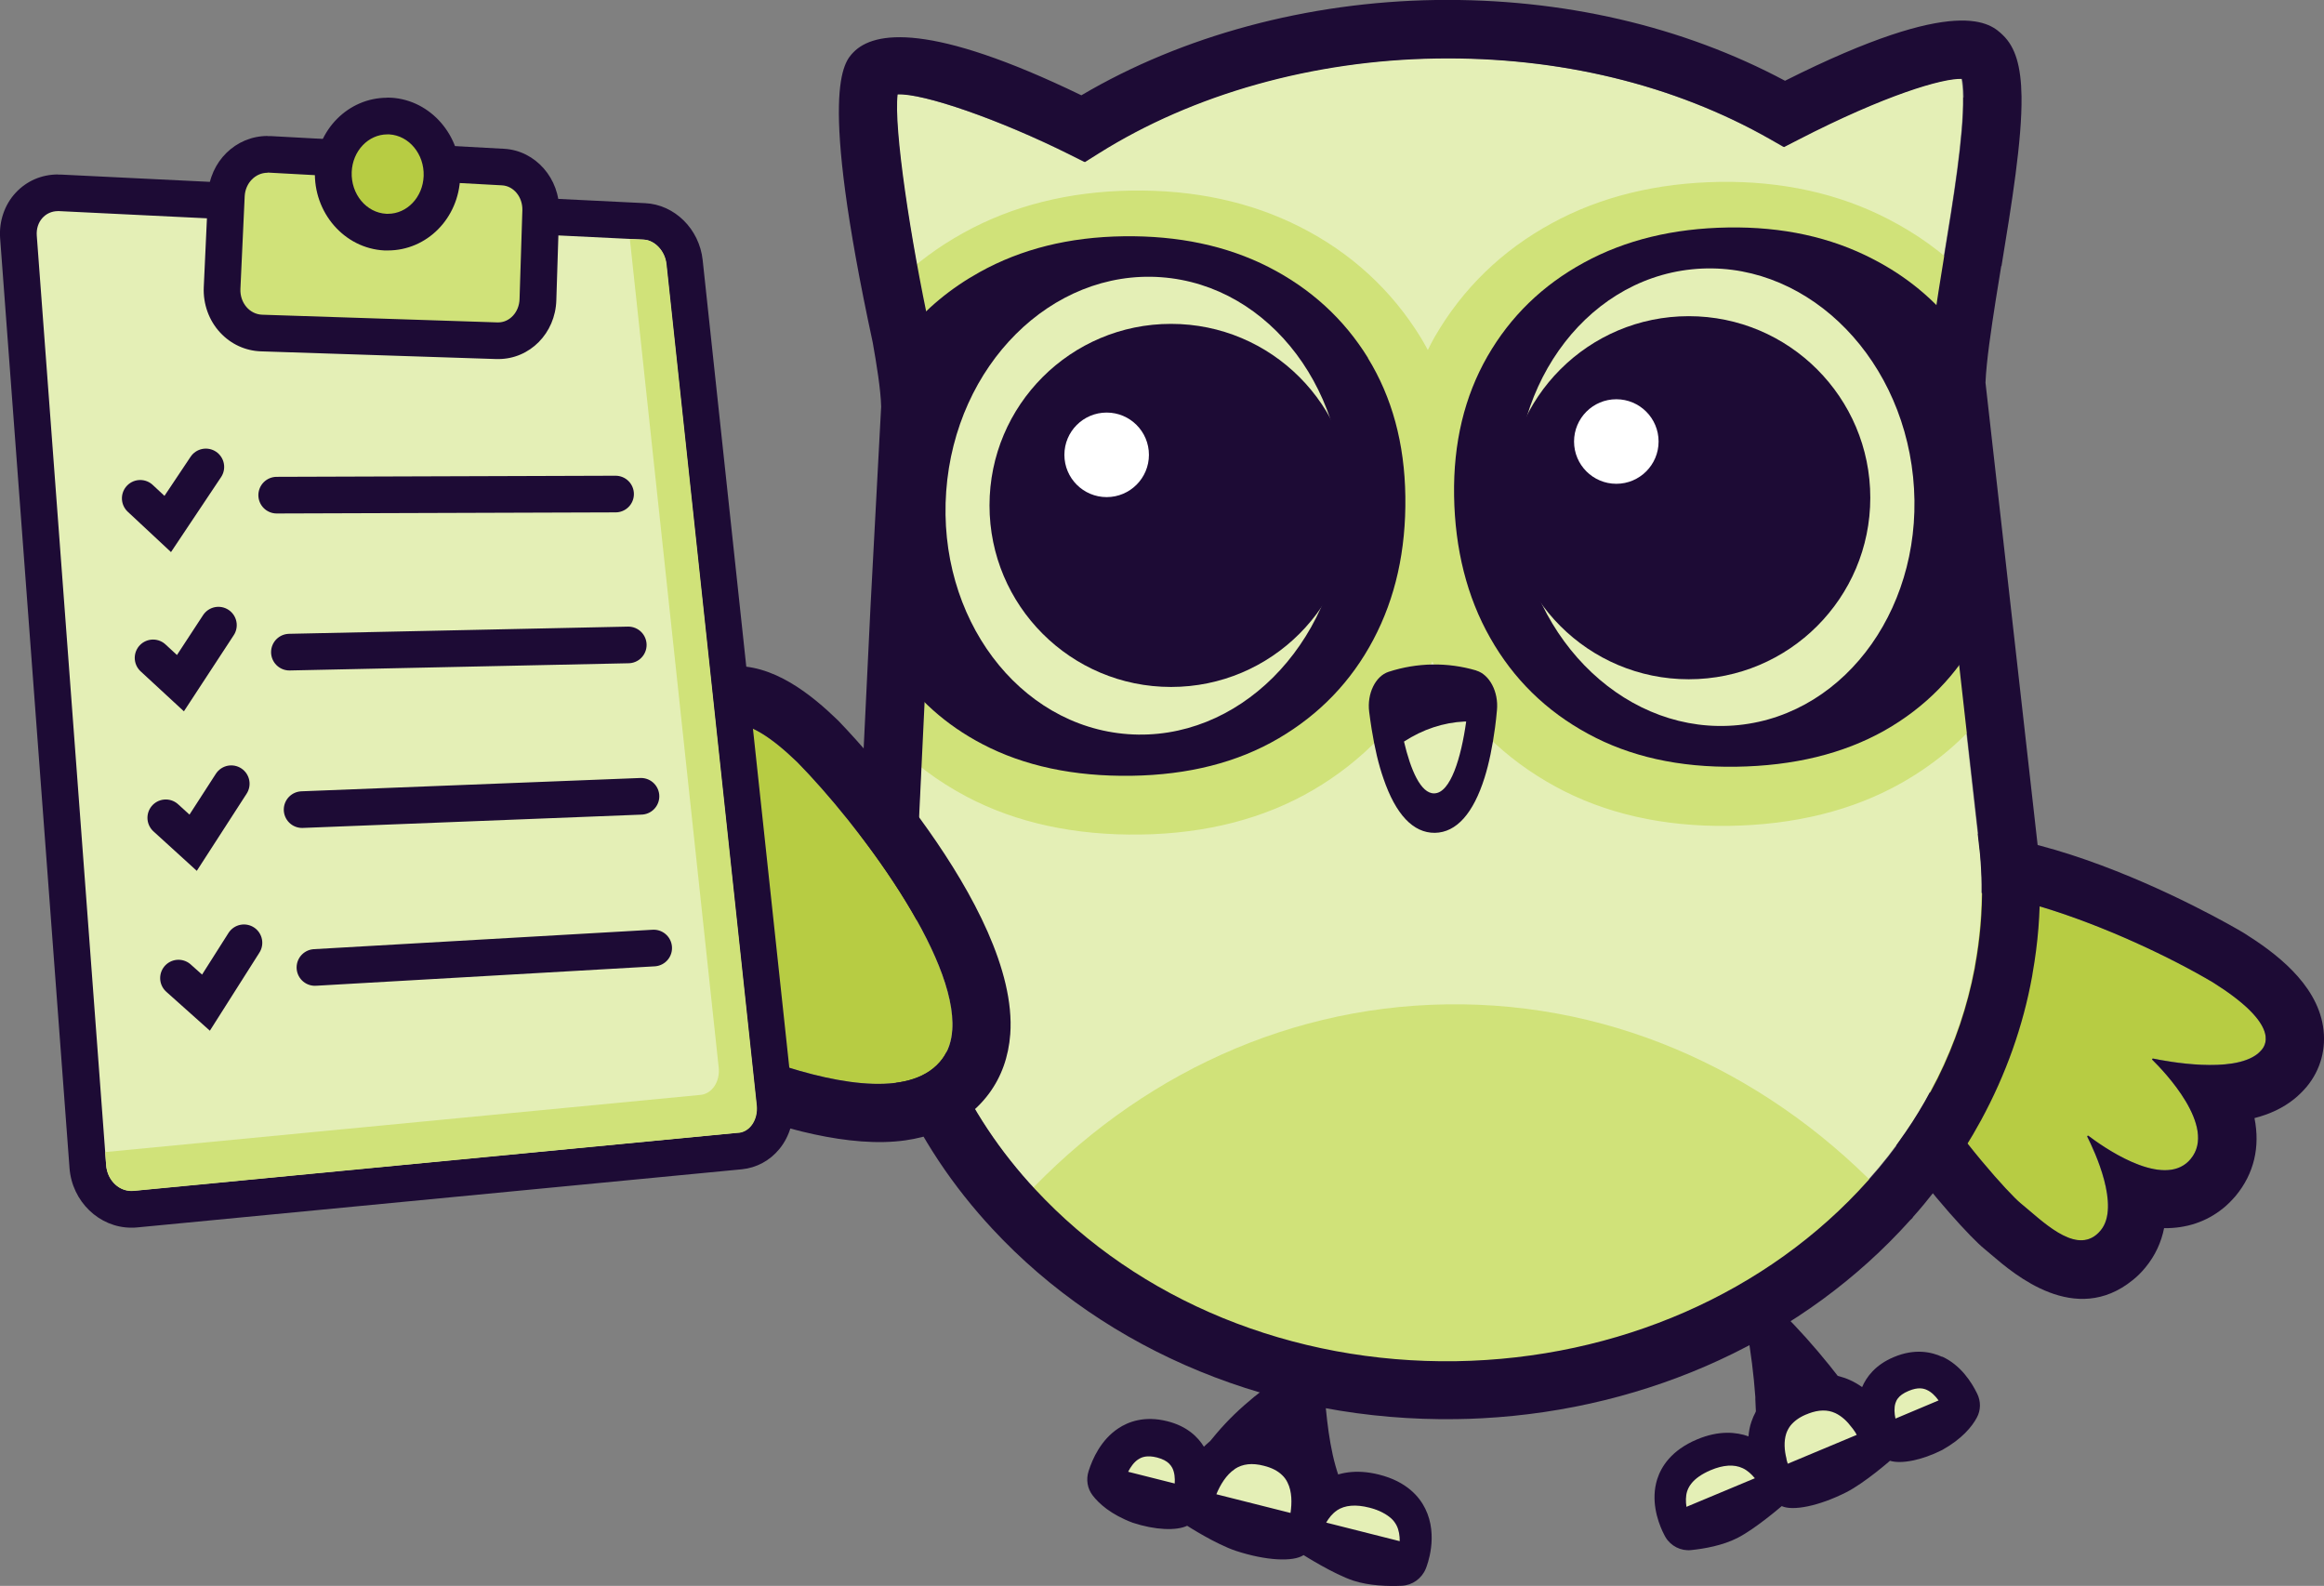 <?xml version="1.0" encoding="UTF-8"?>
<svg id="Layer_2" data-name="Layer 2" xmlns="http://www.w3.org/2000/svg" viewBox="0 0 190.24 129.81">
  <rect x="0" y="0" width="190.24" height="129.81" fill="#808080" stroke="none"/>
  <defs>
    <style>
      .cls-1 {
        fill: #b7cc43;
      }

      .cls-2 {
        fill-rule: evenodd;
      }

      .cls-2, .cls-3 {
        fill: none;
        stroke: #1d0b35;
        stroke-linecap: round;
        stroke-miterlimit: 10;
        stroke-width: 3px;
      }

      .cls-4 {
        fill: #1d0b35;
      }

      .cls-5 {
        fill: #d0e279;
      }

      .cls-6 {
        fill: #fff;
      }

      .cls-7 {
        fill: #e4efb6;
      }
    </style>
  </defs>
  <g id="icons">
    <g>
      <g>
        <g>
          <path class="cls-1" d="M154.29,74.62c4.09-4.93,19.66,1.51,26.87,5.79,5.3,3.33,4.4,5.01,3.98,5.51-1.73,2.09-7.66.97-8.89.72-.06-.01-.11.07-.06.11.92.9,5.33,5.47,3.14,8.11-2.15,2.59-7.23-1.01-8.38-1.89-.05-.04-.12.03-.09.09.58,1.15,2.72,5.7,1.09,7.66-1.87,2.26-4.73-.74-6.55-2.22s-16.18-17.75-11.11-23.87Z"/>
          <path class="cls-4" d="M154.84,74.08c4.79-3.87,19.39,2.23,26.32,6.34,5.3,3.33,4.4,5.01,3.98,5.51-.1.11-.2.22-.32.32-2.05,1.65-7.4.64-8.57.4-.02,0-.04,0-.05.01-.03.02-.04.07-.01.09.92.9,5.33,5.47,3.14,8.11-.11.14-.23.25-.36.36-2.31,1.87-6.92-1.42-8.01-2.25-.02-.02-.05-.01-.07,0-.02.02-.04.05-.02.08.58,1.15,2.72,5.7,1.09,7.66-.12.15-.25.27-.37.37-1.86,1.5-4.48-1.21-6.18-2.59-1.82-1.48-16.18-17.75-11.11-23.87.17-.2.35-.38.56-.55M151.85,70.37h0c-.45.36-.86.77-1.23,1.21-1.17,1.41-2.48,3.88-2.11,7.65.91,9.21,12.01,21.44,13.89,22.96.2.16.41.35.64.54,1.87,1.6,6.84,5.85,11.53,2.06.38-.3.73-.65,1.05-1.04.81-.98,1.3-2.07,1.53-3.22,1.81.02,3.44-.51,4.81-1.61.38-.3.72-.65,1.04-1.02,1.52-1.83,2.02-4.02,1.55-6.38,1.21-.31,2.32-.81,3.26-1.57.37-.3.7-.63,1-.98,1.16-1.39,1.64-3.16,1.35-4.97-.57-3.55-3.96-6.05-6.46-7.62l-.05-.03-.05-.03c-.92-.55-22.65-13.28-31.74-5.95h0Z"/>
        </g>
        <g>
          <path class="cls-4" d="M105.21,112.43c-2.4,1.69-4.46,3.32-6.35,5.8,0,0,11.05,3.41,11.05,3.41-.93-2.08-1.25-4.83-1.45-7.16l-3.25-2.05h0Z"/>
          <g>
            <ellipse class="cls-7" cx="94.53" cy="120.68" rx="2.04" ry="2.4" transform="translate(-49.38 173.47) rotate(-72.07)"/>
            <ellipse class="cls-7" cx="102.86" cy="121.96" rx="2.37" ry="4.13" transform="translate(-44.83 182.29) rotate(-72.07)"/>
            <ellipse class="cls-7" cx="111.23" cy="125.54" rx="2.37" ry="4.13" transform="translate(-42.46 192.72) rotate(-72.07)"/>
          </g>
          <path class="cls-4" d="M114.75,129.8c.86-.04,1.62-.58,1.96-1.39h0c.11-.27,1.06-2.69-.04-4.92-.47-.96-1.51-2.22-3.79-2.79-1.95-.49-3.36-.12-4.29.38-.1-.4-.24-.8-.43-1.18-.73-1.44-2.06-2.45-3.87-2.9-1.8-.46-3.48-.21-4.86.7-.32.22-.62.46-.88.72-.48-.78-1.36-1.68-3.01-2.09-1.87-.47-3.21.06-4,.59-1.42.94-2.11,2.49-2.43,3.5-.22.69-.1,1.42.33,1.98.52.68,1.5,1.57,3.28,2.24,1.85.61,3.58.67,4.46.25,0,0,2.34,1.51,4.01,2.06,2.44.8,4.67.91,5.52.34,0,0,2.46,1.56,4.07,2.09,1.31.43,2.87.47,3.98.42ZM109.44,123.63c.65-.43,1.54-.51,2.67-.22.78.2,1.37.49,1.78.88.18.17.32.36.43.57.2.39.26.85.26,1.29l-6.02-1.52c.22-.38.51-.75.89-1ZM101.08,120.24c.64-.42,1.42-.51,2.38-.26.64.16,1.13.41,1.49.76.18.17.33.37.44.6.38.74.37,1.7.25,2.5l-6.07-1.53c.31-.75.8-1.59,1.51-2.06ZM93.19,119.45c.25-.17.68-.36,1.52-.15.5.13.79.31.98.49.13.13.21.25.27.36.19.37.23.84.2,1.28l-3.81-.96c.2-.4.48-.79.83-1.02Z"/>
        </g>
        <g>
          <path class="cls-4" d="M143.62,119.27l1.63-.42s0-.08,0-.12c0-.05,0-.09,0-.14-.03-.6.04-1.22.29-1.75.3-.64.88-1.08,1.71-1.37.05-.01.09-.03.14-.04h.02s.1-.03.1-.03c.57-.17,1.08-.19,1.53-.09.24.05.46.15.66.28.57.37,1,.98,1.3,1.6,0,.02.01.02.02.04.03.05.05.1.07.15l2.13-.54c-.79-1.4-1.64-2.67-2.54-3.87-.05-.07-.11-.15-.16-.22s-.1-.13-.14-.2c-.21-.27-.42-.53-.63-.8-1.25-1.55-2.51-2.96-3.92-4.37l-1.4.78-1.41.79c.3,1.73.54,3.57.67,5.4h0c0,.06,0,.13,0,.19.1,1.62.1,3.24-.06,4.75Z"/>
          <ellipse class="cls-7" cx="140.74" cy="121.76" rx="3.55" ry="2.21" transform="translate(-30.11 47.99) rotate(-17.51)"/>
          <ellipse class="cls-7" cx="149.17" cy="118.09" rx="3.58" ry="2.87" transform="translate(-34.85 69.79) rotate(-23.66)"/>
          <ellipse class="cls-7" cx="156.93" cy="115.26" rx="2.6" ry="1.96" transform="translate(-33.07 72.67) rotate(-23.66)"/>
          <path class="cls-4" d="M158.98,111.06c-.85-.39-2.22-.71-3.95.02-1.53.64-2.25,1.64-2.6,2.46-.29-.21-.61-.4-.96-.56-.3-.14-.61-.25-.92-.33-.14-.03-.28-.07-.42-.09-.02,0-.03,0-.05,0-1.08-.19-2.23-.04-3.4.44-.07.03-.14.06-.22.09-.1.04-.19.1-.27.14-.99.5-1.76,1.18-2.28,2.01-.04.06-.08.13-.12.19-.02.04-.04.06-.05.1-.15.27-.27.55-.37.84-.14.4-.21.81-.24,1.2-.98-.35-2.4-.51-4.21.25-2.12.89-2.94,2.25-3.26,3.25-.55,1.74.04,3.42.42,4.25.13.27.22.45.26.51.43.72,1.26,1.14,2.09,1.05,1.09-.11,2.59-.38,3.79-.99,1.48-.75,3.63-2.61,3.63-2.61.91.42,3.04,0,5.28-1.13,1.53-.78,3.58-2.58,3.58-2.58.92.28,2.58-.03,4.27-.88,1.63-.91,2.44-1.91,2.84-2.65.33-.61.34-1.33.03-1.96-.45-.93-1.34-2.33-2.85-3.03ZM138.05,123.34c-.06-.42-.07-.88.06-1.28.07-.21.18-.42.33-.61.33-.43.87-.8,1.59-1.11,1.04-.44,1.92-.49,2.61-.17.4.18.74.5,1.01.83l-5.6,2.34ZM146.34,119.8c-.02-.06-.04-.12-.06-.2-.02-.05-.03-.1-.04-.16,0-.01,0-.03,0-.04-.17-.67-.23-1.41-.02-2.06.08-.23.19-.44.34-.64.29-.36.7-.67,1.24-.9l.1-.04h.01s.09-.04.14-.06c.82-.31,1.55-.33,2.19-.03.53.25.98.68,1.34,1.17.03.04.06.07.09.11.02.03.05.07.07.1.1.13.18.26.25.4l-5.64,2.36ZM155.16,116.12c-.09-.43-.12-.89,0-1.27.04-.11.09-.25.2-.39.15-.2.42-.42.88-.61.78-.33,1.23-.2,1.49-.08.38.17.7.5.96.86l-3.54,1.49Z"/>
        </g>
        <g>
          <path class="cls-7" d="M73.44,7.72c-.33,2.69,1.04,11.81,2.68,19.4.53,3.02.76,4.84.78,6.17v.16s-1.06,19.96-1.06,19.96l-.85,17.78c-.04.84-.06,1.65-.05,2.49.12,8.24,3.16,16.04,8.77,22.56.32.37.65.74.99,1.1,8.47,9.14,21.03,14.27,34.44,14.07,13.24-.2,25.53-5.58,33.73-14.78l.09-.1c1.08-1.2,2.1-2.5,3.03-3.87.39-.56.75-1.13,1.05-1.62.37-.61.66-1.11.91-1.59l.63-1.2c1.43-2.87,2.45-5.89,3.03-8.98l.04-.25c.4-2.18.59-4.42.56-6.64h0c-.01-.76-.05-1.57-.13-2.47l-4.33-38.4v-.17c.06-1.82.39-4.23.91-7.53.15-.91.3-1.85.45-2.8.76-4.64,1.62-9.89,1.57-13.05-.01-.78-.07-1.25-.13-1.52-1.55-.08-6.32,1.33-13.42,4.99l-1.15.59-1.12-.64c-7.86-4.47-17.3-6.76-27.31-6.61-10.12.14-19.94,2.91-27.67,7.77l-1.13.71-1.2-.6c-5.78-2.88-12.04-5.05-14.13-4.94h0Z"/>
          <path class="cls-5" d="M154.66,98.22c-8.29,9.3-21.06,15.36-35.48,15.57-14.57.21-27.65-5.59-36.22-14.83,9.04-10.17,21.55-16.55,35.46-16.75,14.05-.21,26.86,5.93,36.23,16.01Z"/>
          <path class="cls-5" d="M163.35,57.24c-2.01,2.79-4.59,5.09-7.68,6.84-3.99,2.26-8.75,3.44-14.15,3.52-5.36.08-10.14-1-14.2-3.22-4.12-2.25-7.38-5.45-9.68-9.5-.14-.24-.26-.49-.39-.74-.13.25-.24.5-.37.75-2.19,4.12-5.35,7.41-9.4,9.78-4,2.34-8.74,3.56-14.1,3.64-5.4.08-10.2-.96-14.25-3.1-2.35-1.24-4.42-2.79-6.18-4.63l.48-10.15.18-3.53.87-16.44c-.02-1.38-.32-3.39-.73-5.7,0,0-.14-.63-.35-1.66,1.6-1.56,3.42-2.91,5.45-4.03,4.01-2.23,8.63-3.39,13.75-3.47,5.13-.08,9.78.92,13.83,2.98,4.15,2.1,7.47,5.15,9.86,9.03.21.34.4.69.59,1.04.18-.35.35-.71.55-1.05,2.28-3.96,5.51-7.1,9.59-9.32,3.98-2.18,8.61-3.31,13.73-3.39,5.12-.08,9.78.95,13.85,3.06,2.34,1.21,4.42,2.71,6.22,4.5-.37,2.42-.66,4.56-.7,6.11l1.84,16.34.39,3.44,1.01,8.91Z"/>
          <path class="cls-4" d="M111.99,29.31c-1.98-3.21-4.7-5.69-8.14-7.45-3.44-1.75-7.4-2.58-11.87-2.52s-8.38,1.04-11.78,2.93c-2.38,1.32-4.4,2.99-6.05,5.02.18,1.24.3,2.32.31,3.17l-.87,16.44-.18,3.53-.19,4.07c1.82,2.7,4.2,4.84,7.18,6.4,3.43,1.8,7.51,2.67,12.23,2.6,4.65-.07,8.67-1.09,12.03-3.06,3.36-1.97,5.95-4.66,7.76-8.08s2.68-7.31,2.62-11.72c-.06-4.35-1.09-8.12-3.07-11.34Z"/>
          <ellipse class="cls-7" cx="93.7" cy="41.4" rx="18.75" ry="16.28" transform="translate(45.62 131.85) rotate(-85.85)"/>
          <circle class="cls-4" cx="95.86" cy="41.37" r="14.86"/>
          <circle class="cls-6" cx="90.59" cy="37.23" r="3.46"/>
          <path class="cls-4" d="M162.34,48.34l-.39-3.44-1.84-16.34c.01-.49.06-1.04.11-1.64-1.83-2.38-4.13-4.29-6.91-5.72-3.45-1.79-7.4-2.65-11.85-2.58-4.47.07-8.4,1.02-11.79,2.87-3.4,1.85-6.03,4.41-7.91,7.68-1.88,3.28-2.8,7.08-2.73,11.42s1.05,8.28,2.96,11.63c1.9,3.36,4.57,5.98,8,7.84,3.42,1.87,7.46,2.77,12.12,2.7,4.72-.07,8.77-1.06,12.15-2.96,3.37-1.91,5.96-4.56,7.75-7.94.21-.4.4-.79.58-1.2l-.26-2.32Z"/>
          <ellipse class="cls-7" cx="140.41" cy="40.71" rx="16.28" ry="18.75" transform="translate(-3.42 14.51) rotate(-5.85)"/>
          <circle class="cls-4" cx="138.24" cy="40.74" r="14.86"/>
          <circle class="cls-6" cx="132.31" cy="36.14" r="3.46"/>
          <g>
            <path class="cls-4" d="M120.84,54.88c-2.35-.69-4.83-.65-7.17.11-1.08.35-1.78,1.79-1.59,3.28.06.48.13.95.2,1.4.25,1.56.57,2.92.97,4.06,1,2.93,2.43,4.46,4.21,4.44,1.77-.03,3.15-1.6,4.07-4.53.36-1.15.64-2.52.85-4.07.06-.47.12-.95.16-1.45.14-1.49-.61-2.91-1.69-3.23Z"/>
            <path class="cls-7" d="M117.4,64.94c-1.1.02-1.93-1.93-2.47-4.24,1.54-1,3.23-1.56,4.95-1.64h.14c-.41,2.94-1.28,5.87-2.62,5.88Z"/>
          </g>
          <path class="cls-4" d="M163.84,21.78c.83-5.07,1.69-10.31,1.64-13.89-.04-2.48-.5-4.02-1.52-5.01-.99-.95-3.57-3.44-17.84,3.73C137.75,2.14,127.89-.15,117.51,0c-10.48.16-20.72,2.92-28.99,7.8-12.37-5.99-16.98-5.25-18.66-3.52-.79.82-2.9,2.98,1.58,23.75.31,1.74.66,3.89.69,5.25l-.87,16.35-1.03,21.31c-.05.94-.07,1.85-.05,2.79.14,9.37,3.57,18.22,9.93,25.6.36.42.74.84,1.11,1.24,9.39,10.13,23.24,15.81,38,15.59.7-.01,1.4-.03,2.1-.07,13.73-.73,26.4-6.57,35.04-16.21l.18-.17.07-.11c1.19-1.33,2.3-2.77,3.31-4.24.45-.65.86-1.3,1.19-1.84.14-.23.27-.45.4-.66l.66-1.17c2.03-3.74,3.44-7.7,4.18-11.79l.04-.26h0c.43-2.41.63-4.88.59-7.33-.01-.87-.06-1.79-.15-2.86l-4.3-38.13c.07-1.74.47-4.4.84-6.77.14-.9.3-1.83.45-2.78ZM160.71,7.97c.05,3.16-.81,8.41-1.57,13.05-.16.95-.31,1.89-.45,2.8-.52,3.3-.85,5.71-.9,7.53v.17s4.33,38.4,4.33,38.4c.07.9.12,1.71.13,2.47.03,2.23-.16,4.46-.56,6.64l-.04.25c-.59,3.09-1.6,6.1-3.03,8.98l-.63,1.2c-.25.48-.54.98-.91,1.59-.3.49-.65,1.06-1.05,1.62-.93,1.37-1.95,2.67-3.03,3.87l-.09.1c-8.2,9.19-20.49,14.57-33.73,14.78-13.41.2-25.96-4.93-34.44-14.07-.34-.36-.67-.73-.99-1.1-5.62-6.52-8.65-14.32-8.77-22.56-.01-.84,0-1.65.05-2.49l.85-17.78,1.06-19.96v-.16c-.02-1.34-.25-3.16-.78-6.17-1.64-7.58-3.01-16.71-2.68-19.4h0c2.09-.11,8.35,2.05,14.13,4.94l1.2.6,1.13-.71c7.73-4.86,17.56-7.62,27.67-7.77,10.01-.15,19.45,2.14,27.31,6.61l1.12.64,1.15-.59c7.1-3.66,11.87-5.07,13.42-4.99.06.27.12.75.13,1.52Z"/>
        </g>
        <g>
          <path class="cls-1" d="M77.14,86.67c3.74-5.05-6.09-18.41-11.88-24.3-4.43-4.28-5.82-3.04-6.2-2.52-1.58,2.14.88,7.53,1.42,8.65.03.05-.04.12-.09.08-1.08-.67-6.48-3.82-8.48-1.12-1.97,2.65,2.68,6.66,3.78,7.56.05.04,0,.12-.06.11-1.23-.29-6.08-1.28-7.57.73-1.71,2.31,1.83,4.34,3.67,5.74,1.84,1.39,20.77,11.33,25.41,5.07Z"/>
          <path class="cls-4" d="M77.95,84.3c-.06.91-.32,1.71-.81,2.37-4.64,6.26-23.57-3.68-25.41-5.07-1.53-1.16-4.25-2.77-4.12-4.61.03-.37.17-.74.45-1.13,1.49-2.01,6.34-1.02,7.57-.73.04.01.08-.03.08-.06,0-.02,0-.03-.02-.05-.94-.76-4.43-3.77-4.25-6.28.03-.44.18-.87.47-1.27,2-2.7,7.4.45,8.48,1.12.04.03.09-.01.09-.05,0,0,0-.02,0-.03-.43-.9-2.11-4.56-1.93-7.07.04-.61.2-1.16.51-1.58.38-.51,1.77-1.76,6.2,2.52,5.03,5.12,13.12,15.89,12.69,21.93M82.7,84.64c.75-10.42-13.89-25.46-14.04-25.61l-.04-.04-.04-.04c-2.1-2.03-5.31-4.7-8.87-4.41-1.81.15-3.4,1.03-4.48,2.47-.84,1.13-1.32,2.51-1.44,4.08-.01.18-.02.36-.02.54-2.34.13-4.3,1.13-5.69,3-.82,1.1-1.3,2.41-1.4,3.77-.05.7,0,1.51.22,2.43-1.02.5-1.93,1.21-2.67,2.2-.81,1.09-1.28,2.34-1.38,3.62-.3,4.22,3.22,6.75,5.33,8.27.24.17.46.33.66.48,1.9,1.44,16.25,9.23,25.28,7.94,3.7-.53,5.76-2.37,6.84-3.83,1.02-1.38,1.6-3.01,1.74-4.87h0Z"/>
        </g>
      </g>
      <g>
        <g>
          <path class="cls-7" d="M10.75,98.99c-1.85,0-3.41-1.54-3.56-3.5L1.51,19.39c-.07-.98.24-1.9.88-2.59.61-.66,1.45-1.02,2.37-1.02h.17s47.83,2.33,47.83,2.33c1.64.08,3.08,1.54,3.28,3.32l7.39,68.89c.11,1.02-.17,2.03-.78,2.77-.53.65-1.25,1.04-2.05,1.12l-49.51,4.76c-.11.01-.22.02-.33.02Z"/>
          <path class="cls-4" d="M4.75,17.28s.06,0,.09,0l47.83,2.33c.92.04,1.75.93,1.86,1.98l7.39,68.88c.12,1.15-.54,2.15-1.48,2.24l-49.51,4.76c-.06,0-.12,0-.18,0-1.07,0-1.97-.91-2.06-2.11L3.01,19.28c-.08-1.12.69-2,1.74-2M4.75,14.28c-1.34,0-2.57.53-3.47,1.5C.37,16.76-.09,18.12.01,19.5l5.68,76.1c.2,2.74,2.43,4.89,5.06,4.89.16,0,.31,0,.47-.02l49.51-4.76c1.2-.12,2.29-.71,3.07-1.66.86-1.05,1.26-2.47,1.11-3.88l-7.39-68.88c-.27-2.54-2.29-4.54-4.7-4.66L4.99,14.29c-.08,0-.16,0-.24,0h0Z"/>
        </g>
        <path class="cls-5" d="M60.45,92.72l-49.51,4.76c-1.14.11-2.15-.83-2.25-2.1l-.08-1.08,48.74-4.68c.94-.09,1.61-1.1,1.48-2.25l-7.27-67.8,1.13.05c.92.04,1.75.93,1.87,1.98l7.39,68.88c.12,1.15-.54,2.16-1.48,2.25Z"/>
        <g>
          <g>
            <path class="cls-5" d="M21.43,27.25c-.88-.03-1.7-.41-2.3-1.06-.64-.69-.98-1.65-.94-2.62l.35-7.58c.08-1.88,1.56-3.36,3.37-3.36h.18s19.1,1.04,19.1,1.04c1.76.1,3.15,1.7,3.09,3.58l-.23,7.27c-.06,1.89-1.49,3.36-3.25,3.36l-19.36-.63Z"/>
            <path class="cls-4" d="M21.9,14.13s.06,0,.09,0l19.1,1.04c.96.05,1.7.96,1.67,2.04l-.23,7.27c-.03,1.07-.81,1.91-1.75,1.91-.02,0-.03,0-.05,0l-19.26-.63c-1.04-.03-1.84-.98-1.79-2.11l.35-7.58c.05-1.09.88-1.93,1.87-1.93M21.9,11.13c-2.61,0-4.74,2.1-4.87,4.79l-.35,7.59c-.06,1.37.42,2.72,1.34,3.71.88.95,2.07,1.5,3.36,1.54l19.26.63h.15c2.58,0,4.67-2.11,4.75-4.81l.23-7.27c.08-2.69-1.94-4.99-4.5-5.13l-19.1-1.04c-.09,0-.17,0-.26,0h0Z"/>
          </g>
          <g>
            <path class="cls-1" d="M31.54,19c-2.46-.12-4.37-2.35-4.26-4.98.1-2.54,2.04-4.52,4.42-4.52.08,0,.17,0,.26,0,2.42.15,4.31,2.37,4.21,4.96-.09,2.55-2.04,4.54-4.42,4.54h-.21Z"/>
            <path class="cls-4" d="M31.7,11c.05,0,.11,0,.17,0,1.62.1,2.87,1.62,2.81,3.4-.06,1.74-1.36,3.1-2.92,3.1-.04,0-.09,0-.13,0-1.64-.08-2.91-1.61-2.84-3.42.07-1.74,1.37-3.08,2.92-3.08M31.7,8c-3.19,0-5.79,2.62-5.92,5.96-.14,3.44,2.41,6.38,5.69,6.54.09,0,.19,0,.28,0,3.2,0,5.8-2.63,5.92-5.99.12-3.39-2.4-6.31-5.62-6.51-.12,0-.23-.01-.35-.01h0Z"/>
          </g>
        </g>
        <g>
          <g>
            <line class="cls-3" x1="22.65" y1="40.53" x2="50.39" y2="40.44"/>
            <polyline class="cls-2" points="11.48 40.79 13.73 42.89 16.85 38.22"/>
          </g>
          <g>
            <line class="cls-3" x1="23.69" y1="53.38" x2="51.43" y2="52.79"/>
            <polyline class="cls-2" points="12.53 53.85 14.77 55.92 17.88 51.17"/>
          </g>
          <g>
            <line class="cls-3" x1="24.73" y1="66.27" x2="52.47" y2="65.18"/>
            <polyline class="cls-2" points="13.57 66.94 15.81 68.98 18.93 64.15"/>
          </g>
          <g>
            <line class="cls-3" x1="25.78" y1="79.19" x2="53.51" y2="77.6"/>
            <polyline class="cls-2" points="14.61 80.06 16.86 82.07 19.97 77.17"/>
          </g>
        </g>
      </g>
    </g>
  </g>
</svg>